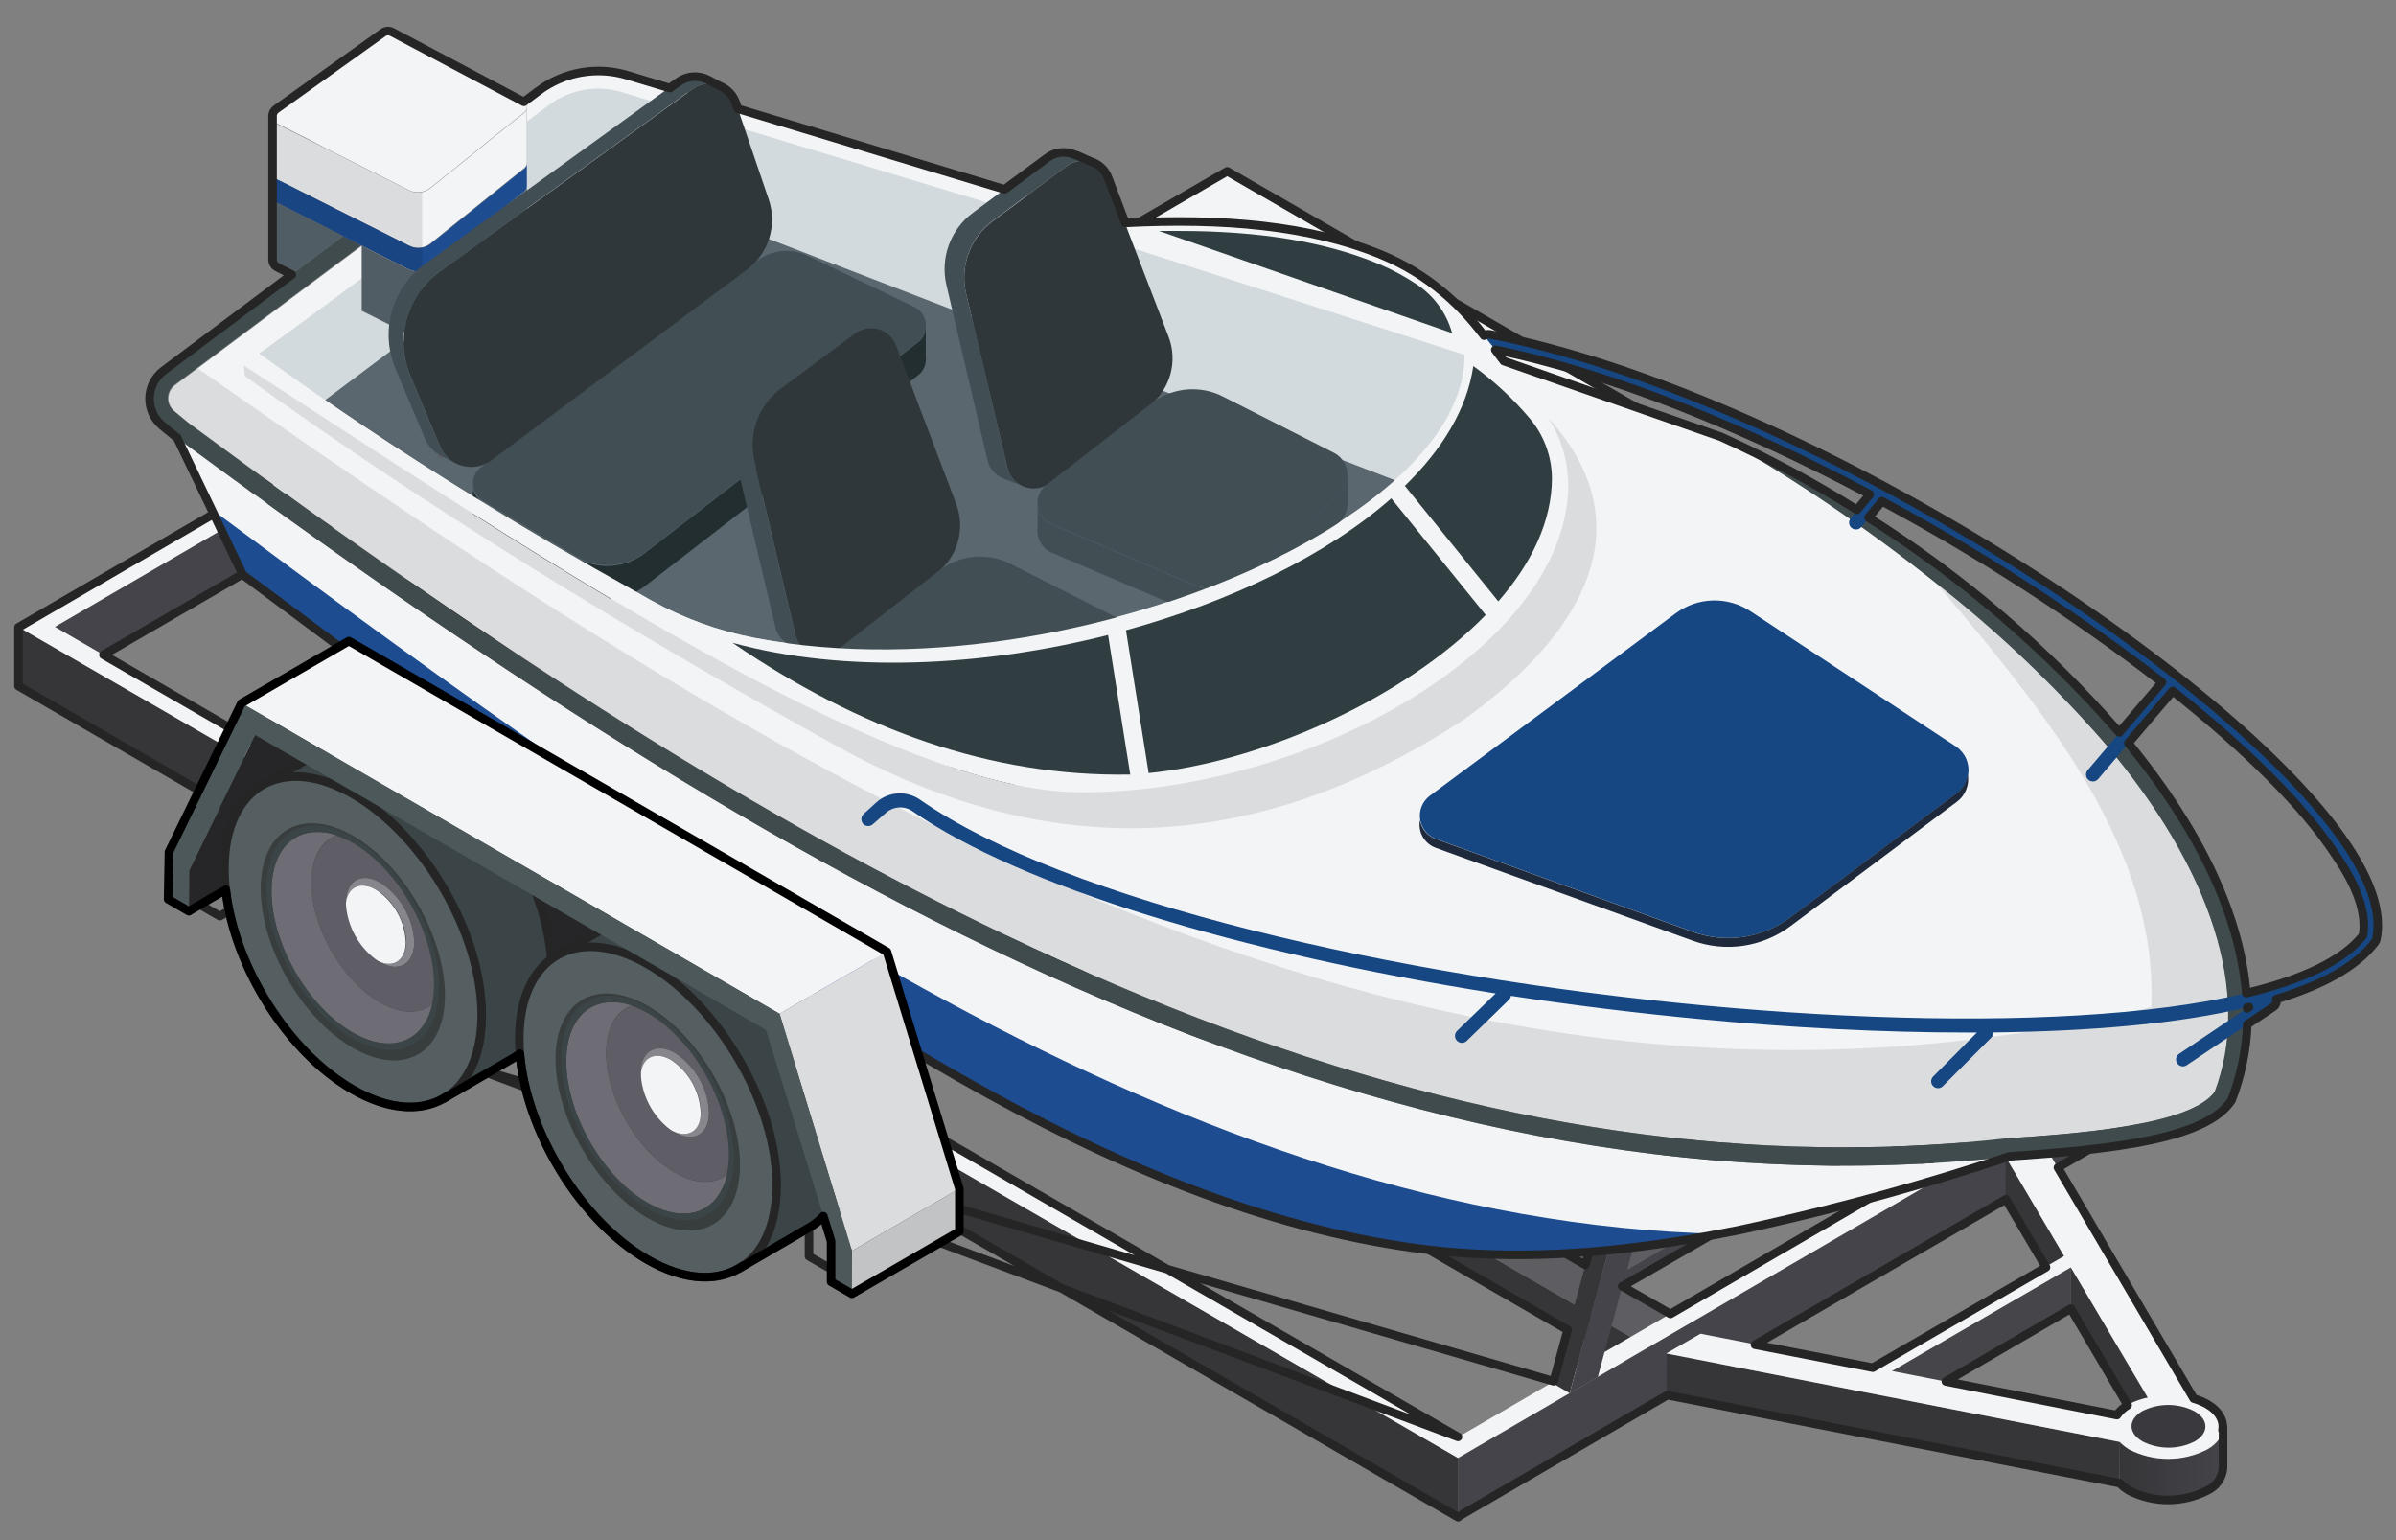 <svg width="84" height="54" viewBox="0 0 84 54" fill="none" xmlns="http://www.w3.org/2000/svg">
<rect x="0" y="0" width="84" height="54" fill="#808080" stroke="none"/>
<path d="M59.206 25.618L62.662 23.614L62.659 24.997L59.203 27.001L59.206 25.618Z" fill="#F3F4F6"/>
<path d="M56.881 17.992L60.334 15.988L62.662 23.614L59.206 25.618L56.881 17.992Z" fill="#F3F4F6"/>
<path d="M39.568 7.996L43.024 5.995L60.334 15.988L56.881 17.992L39.568 7.996Z" fill="#F3F4F6"/>
<path d="M56.881 17.992L59.206 25.618L59.203 27.001L37.207 14.302L37.237 12.778L39.568 7.996L56.881 17.992Z" fill="#4D585A"/>
<g opacity="0.2">
<path d="M59.206 25.618L62.662 23.614L62.659 24.997L59.203 27.001L59.206 25.618Z" fill="black"/>
</g>
<g opacity="0.1">
<path d="M56.881 17.992L60.334 15.988L62.662 23.614L59.206 25.618L56.881 17.992Z" fill="black"/>
</g>
<path d="M27.346 9.181L74.842 36.604L76.549 35.611L27.346 7.204L1.918 21.979L3.625 22.966L27.346 9.181Z" fill="#44444A"/>
<path d="M27.346 9.181L74.842 36.604L76.549 35.611L27.346 7.204V9.181Z" fill="#363639"/>
<path d="M70.83 40L70.827 41.026L69.447 41.827L69.45 40.801L70.83 40Z" fill="#28282A"/>
<path d="M69.451 40.801L69.448 41.827L20.164 13.372L20.167 12.346L69.451 40.801Z" fill="#363639"/>
<path d="M21.548 11.545L70.832 40L69.452 40.801L20.168 12.346L21.548 11.545Z" fill="#5D5D62"/>
<path d="M59.474 46.6L59.471 47.626L58.082 48.433L58.085 47.407L59.474 46.6Z" fill="#28282A"/>
<path d="M58.086 47.407L58.083 48.433L8.799 19.978L8.802 18.952L58.086 47.407Z" fill="#363639"/>
<path d="M8.801 18.952L10.19 18.145L59.474 46.6L58.085 47.407L8.801 18.952Z" fill="#5D5D62"/>
<path d="M51.123 51.118L51.117 53.182L77.805 37.672L77.811 35.608L51.123 51.118Z" fill="#44444A"/>
<path d="M0.654 21.982L0.648 24.043L51.117 53.182L51.123 51.118L0.654 21.982Z" fill="#363639"/>
<path d="M27.343 6.472L0.643 21.982L51.112 51.118L77.812 35.608L27.343 6.472ZM51.121 50.386L1.921 21.979L27.349 7.204L76.549 35.611L51.121 50.386Z" fill="#F3F4F6"/>
<path d="M72.37 38.77L71.791 38.434L70.918 36.313L71.497 36.652L72.37 38.77Z" fill="#363639"/>
<path d="M71.334 36.262L70.755 35.923L70.143 34.426L70.722 34.762L71.334 36.262Z" fill="#363639"/>
<path d="M57.024 44.521L56.445 44.185L70.755 35.923L71.334 36.262L57.024 44.521Z" fill="#5D5D62"/>
<path d="M56.88 42.046L56.301 41.71L70.893 33.286L71.472 33.622L56.88 42.046Z" fill="#5D5D62"/>
<path d="M55.03 48.847L54.451 48.508L56.302 41.71L56.881 42.046L55.03 48.847Z" fill="#363639"/>
<path d="M71.472 33.622L73.356 38.2L72.369 38.767L71.496 36.649L56.874 45.1L56.016 48.283L55.029 48.853L56.88 42.052L71.472 33.622ZM57.024 44.524L71.334 36.262L70.734 34.762L57.645 42.319L57.045 44.524H57.024Z" fill="#44444A"/>
<path d="M72.37 44.032L72.367 45.49L70.309 42.004L70.315 40.549L72.37 44.032Z" fill="#363639"/>
<path d="M72.598 44.425L72.595 45.883L66.328 49.525L66.331 48.067L72.598 44.425Z" fill="#46464A"/>
<path d="M75.285 48.991L75.279 50.446L72.594 45.883L72.597 44.425L75.285 48.991Z" fill="#363639"/>
<path d="M58.429 47.455L58.426 48.91L74.311 52.012L74.317 50.557L58.429 47.455Z" fill="#363639"/>
<path d="M77.376 50.821C76.954 51.036 76.487 51.149 76.013 51.149C75.539 51.149 75.072 51.036 74.649 50.821C74.527 50.749 74.415 50.66 74.316 50.557V52.012C74.416 52.114 74.529 52.203 74.652 52.276C75.075 52.492 75.542 52.604 76.016 52.604C76.49 52.604 76.957 52.492 77.379 52.276C77.535 52.207 77.67 52.097 77.769 51.958C77.868 51.82 77.928 51.657 77.943 51.487V50.029C77.928 50.2 77.867 50.363 77.767 50.502C77.668 50.641 77.533 50.751 77.376 50.821Z" fill="url(#paint0_linear_5001_10292)"/>
<path d="M77.376 49.237C78.129 49.672 78.132 50.38 77.376 50.821C76.954 51.036 76.487 51.149 76.013 51.149C75.538 51.149 75.071 51.036 74.649 50.821C74.526 50.749 74.414 50.66 74.316 50.557L58.416 47.455L59.616 46.762L65.646 47.938L72.363 44.038L70.308 40.555L71.508 39.862L76.908 49.054C77.07 49.097 77.228 49.158 77.376 49.237ZM74.211 49.615C74.32 49.457 74.465 49.327 74.634 49.237C74.843 49.124 75.067 49.044 75.3 49L72.6 44.437L66.33 48.07L74.211 49.615Z" fill="#F3F4F6"/>
<path d="M76.935 49.48C76.651 49.335 76.335 49.26 76.016 49.26C75.696 49.26 75.381 49.335 75.096 49.48C74.601 49.78 74.604 50.245 75.114 50.539C75.398 50.682 75.71 50.757 76.028 50.757C76.345 50.757 76.658 50.682 76.941 50.539C77.448 50.251 77.445 49.774 76.935 49.48Z" fill="#3A3A3E"/>
<path d="M51.117 53.182L58.455 48.916L74.31 52C74.41 52.102 74.523 52.191 74.646 52.264C75.069 52.479 75.536 52.592 76.01 52.592C76.484 52.592 76.951 52.479 77.373 52.264C77.529 52.194 77.664 52.085 77.763 51.946C77.862 51.807 77.922 51.645 77.937 51.475V50.017C77.935 50.059 77.928 50.102 77.916 50.143C77.979 49.816 77.802 49.474 77.37 49.225C77.224 49.145 77.069 49.081 76.908 49.036L72.147 40.936L77.799 37.651V35.587L61.047 25.93L62.658 24.997V23.614L60.333 16L43.023 6.007L39.567 8.008L37.467 12.325L27.348 6.484L0.648 21.994V24.055L7.995 28.3L7.062 30.214L7.035 31.735L7.707 32.122L8.892 31.432C9.192 33.898 10.887 36.658 12.969 37.858C14.187 38.563 15.282 38.584 16.044 38.053C16.001 38.087 15.956 38.118 15.909 38.146L18.183 36.826C18.243 36.79 18.297 36.748 18.354 36.706C18.561 39.223 20.313 42.106 22.452 43.333C23.673 44.041 24.771 44.059 25.53 43.525C25.486 43.559 25.44 43.592 25.392 43.621L27.666 42.301C27.833 42.202 27.985 42.08 28.116 41.938L28.362 42.742V44.047L29.034 44.434L32.481 42.436L51.12 53.197M69.996 33.82L65.052 36.676L22.416 12.046L27.345 9.181L69.996 33.82ZM65.655 47.953L61.527 47.149L70.323 42.049L71.73 44.434L65.655 47.953ZM62.775 37.987L56.301 41.71L55.581 44.35L11.058 18.646L20.163 13.354V13.372L62.775 37.987ZM56.874 45.1L66 39.832L67.653 40.786L58.563 46.069L56.871 45.1H56.874ZM68.274 38.524L71.151 36.862L71.778 38.392L69.921 39.472L68.274 38.524ZM72.6 45.883L74.592 49.267C74.444 49.355 74.316 49.473 74.217 49.615L68.217 48.436L72.6 45.883ZM73.113 37.6L72.03 34.975L74.841 36.598L73.113 37.6ZM16.614 37.444L51.114 50.38L31.962 39.325L30.162 33.403L12.852 23.407L9.396 25.411L9.06 26.098L3.624 22.96L8.799 19.96V19.978L54.96 46.63L54.468 48.43L16.614 37.444Z" stroke="#252525" stroke-width="0.3" stroke-linecap="round" stroke-linejoin="round"/>
<path d="M70.449 40.552C67.592 41.503 64.688 42.309 61.749 42.967C61.26 43.075 60.777 43.174 60.303 43.267C56.703 43.954 53.547 44.167 50.586 43.885C37.065 42.514 23.637 31.36 8.739 20.335L8.496 20.155L7.323 17.698L6.195 15.346C27 30.7 48.06 43.039 70.449 40.552Z" fill="#F3F4F6"/>
<path d="M60.383 15.337L51.34 12.439C51.367 13.939 50.441 15.439 48.892 16.837C44.365 20.881 34.414 23.875 26.45 22.363C25.171 22.119 23.939 21.672 22.802 21.04C18.683 18.766 14.893 16.435 11.402 14.026C10.621 13.492 9.856 12.952 9.104 12.406L11.777 10.429L13.613 9.067L14.341 9.433C14.461 9.493 14.595 9.518 14.728 9.504C14.861 9.491 14.987 9.439 15.091 9.355L16.945 7.855L18.386 6.697C18.411 6.677 18.431 6.652 18.446 6.624C18.46 6.595 18.468 6.564 18.47 6.532V3.763C18.474 3.72 18.465 3.676 18.445 3.638C18.425 3.6 18.394 3.568 18.355 3.547L18.866 3.166C19.306 2.836 19.818 2.615 20.36 2.519C20.902 2.424 21.459 2.457 21.985 2.617L36.886 7.117L38.938 7.834L51.325 12.157L60.325 15.295L60.383 15.337Z" fill="#F3F4F6"/>
<path d="M77.656 38.281C76.789 39.481 72.643 39.76 70.405 39.91H70.375C68.472 40.123 66.559 40.229 64.645 40.228C55.345 40.228 45.745 37.792 35.245 32.779C26.809 28.756 17.977 23.218 6.616 14.83L6.109 14.413C6.044 14.357 5.992 14.287 5.957 14.208C5.922 14.13 5.904 14.044 5.906 13.958C5.908 13.872 5.93 13.787 5.968 13.71C6.007 13.633 6.062 13.566 6.13 13.513L6.931 12.913L10.867 9.973L12.694 8.611L13.624 9.079L11.788 10.441L9.103 12.4C9.853 12.946 10.619 13.486 11.401 14.02C14.902 16.42 18.691 18.76 22.801 21.034C23.936 21.665 25.164 22.112 26.44 22.357C34.405 23.857 44.356 20.875 48.883 16.831C50.44 15.442 51.358 13.93 51.331 12.433L60.373 15.331C62.997 16.84 65.504 18.545 67.873 20.431C69.994 22.093 71.954 23.95 73.729 25.978C77.572 30.484 78.958 34.84 77.656 38.281Z" fill="#F3F4F6"/>
<path d="M51.34 12.439C51.367 13.939 50.441 15.439 48.892 16.837C44.365 20.881 34.414 23.875 26.45 22.363C25.171 22.119 23.939 21.672 22.802 21.04C18.683 18.766 14.893 16.435 11.402 14.026C10.621 13.492 9.856 12.952 9.104 12.406L11.777 10.429L13.613 9.067L14.341 9.433C14.461 9.493 14.595 9.518 14.728 9.504C14.861 9.49 14.987 9.439 15.091 9.355L16.945 7.855L18.386 6.697C18.411 6.677 18.431 6.652 18.446 6.624C18.46 6.595 18.468 6.564 18.47 6.532V4.261L19.25 3.679C19.61 3.41 20.029 3.23 20.471 3.152C20.914 3.074 21.369 3.102 21.799 3.232L36.685 7.732L38.41 8.284L51.34 12.439Z" fill="#D2DADD"/>
<path d="M60.316 43.261C56.716 43.948 53.56 44.161 50.599 43.879C37.078 42.508 23.407 31.174 8.509 20.149L7.408 17.848C24.301 30.4 41.635 42.841 60.316 43.261Z" fill="#1D4C91"/>
<g style="mix-blend-mode:multiply" opacity="0.1">
<path d="M77.656 38.281C76.789 39.481 72.643 39.76 70.405 39.91H70.375C68.472 40.123 66.559 40.229 64.645 40.228C55.345 40.228 45.745 37.792 35.245 32.779C26.809 28.756 17.977 23.218 6.616 14.83L6.109 14.413C6.044 14.357 5.992 14.287 5.957 14.208C5.922 14.129 5.904 14.044 5.906 13.958C5.908 13.872 5.93 13.787 5.968 13.71C6.007 13.633 6.062 13.566 6.13 13.513L6.931 12.913C28.33 27.949 50.023 41.413 75.421 35.314C75.655 29.857 71.875 25.147 67.9 20.467C70.021 22.129 71.981 23.986 73.756 26.014C77.572 30.484 78.958 34.84 77.656 38.281Z" fill="black"/>
</g>
<path d="M69 27.157C68.981 27.285 68.938 27.409 68.871 27.52C68.805 27.631 68.717 27.728 68.613 27.805L62.781 32.164C62.296 32.526 61.728 32.762 61.129 32.851C60.53 32.939 59.918 32.877 59.349 32.671L50.349 29.419C50.202 29.365 50.072 29.272 49.972 29.15C49.873 29.028 49.809 28.881 49.786 28.726C49.764 28.571 49.783 28.412 49.843 28.267C49.903 28.122 50.001 27.995 50.127 27.901L58.746 21.505C59.123 21.224 59.577 21.067 60.047 21.054C60.517 21.041 60.979 21.173 61.371 21.433L68.571 26.173C68.729 26.279 68.854 26.428 68.93 26.602C69.006 26.776 69.03 26.969 69 27.157Z" fill="#164782"/>
<path d="M68.602 28.114L62.77 32.473C62.285 32.835 61.718 33.071 61.118 33.16C60.519 33.248 59.908 33.187 59.338 32.98L50.338 29.728C50.145 29.658 49.982 29.522 49.88 29.343C49.778 29.165 49.743 28.955 49.78 28.753C49.805 28.904 49.87 29.045 49.968 29.162C50.067 29.279 50.194 29.368 50.338 29.419L59.338 32.671C59.908 32.877 60.519 32.939 61.118 32.851C61.718 32.762 62.285 32.526 62.77 32.164L68.602 27.805C68.707 27.728 68.794 27.631 68.861 27.52C68.927 27.409 68.971 27.285 68.989 27.157C69.019 27.337 68.999 27.521 68.93 27.69C68.862 27.859 68.749 28.006 68.602 28.114Z" fill="#1E293B"/>
<path d="M51.325 12.172L38.938 7.849C42.538 7.621 45.819 7.849 48.474 8.959C49.235 9.277 49.943 9.708 50.575 10.237C50.993 10.803 51.252 11.472 51.325 12.172Z" fill="#F3F4F6"/>
<path d="M40.633 8.098H41.323C44.176 8.098 46.474 8.479 48.352 9.262C48.816 9.457 49.26 9.697 49.678 9.979C50.279 10.379 50.716 10.983 50.908 11.68L40.633 8.098Z" fill="#303E42"/>
<path d="M48.9 16.837C44.373 20.881 34.422 23.875 26.457 22.363C25.176 22.12 23.941 21.673 22.8 21.04C18.681 18.766 14.892 16.435 11.4 14.026L21.663 6.34L48.9 16.837Z" fill="#5A676F"/>
<path d="M15.391 15.934L15.55 16.018C15.494 15.996 15.44 15.968 15.391 15.934Z" fill="#F4F6EF" stroke="#5D5D62" stroke-width="0.162" stroke-miterlimit="10"/>
<path d="M32.457 11.479C32.45 11.579 32.421 11.676 32.373 11.763C32.326 11.851 32.26 11.928 32.181 11.989L22.626 19.363C22.284 19.628 21.869 19.784 21.437 19.81C21.005 19.836 20.574 19.732 20.202 19.51L16.929 17.566L16.872 17.527C16.782 17.461 16.708 17.374 16.657 17.274C16.607 17.174 16.58 17.063 16.58 16.951C16.58 16.839 16.607 16.728 16.657 16.628C16.708 16.528 16.782 16.441 16.872 16.375L17.091 16.213L26.487 9.181L26.616 9.091C26.865 8.923 27.154 8.823 27.453 8.801C27.753 8.779 28.053 8.837 28.323 8.968L32.067 10.768C32.197 10.833 32.303 10.936 32.373 11.063C32.443 11.19 32.472 11.335 32.457 11.479Z" fill="#414E54"/>
<path d="M32.457 12.583V12.526" stroke="#5D5D62" stroke-width="0.162" stroke-miterlimit="10"/>
<path d="M32.457 11.5V12.535C32.468 12.654 32.449 12.775 32.401 12.884C32.352 12.994 32.277 13.09 32.181 13.162L22.617 20.545C22.513 20.626 22.402 20.697 22.284 20.758C22.01 20.9 21.708 20.981 21.399 20.995C19.821 20.053 18.21 19.054 16.581 18.022C16.58 18.003 16.58 17.984 16.581 17.965V17.146C16.619 17.311 16.715 17.457 16.851 17.557C16.87 17.572 16.89 17.585 16.911 17.596L20.181 19.54C20.554 19.762 20.985 19.866 21.417 19.84C21.85 19.814 22.265 19.658 22.608 19.393L32.16 12.022C32.246 11.963 32.317 11.885 32.368 11.795C32.419 11.704 32.45 11.604 32.457 11.5Z" fill="#232E30"/>
<path d="M40.29 14.224L36.825 16.924C36.691 17.03 36.53 17.098 36.361 17.12C36.191 17.142 36.019 17.118 35.862 17.05C35.791 17.02 35.724 16.98 35.664 16.933C35.624 16.905 35.588 16.873 35.556 16.837C35.442 16.715 35.362 16.565 35.325 16.402L33.87 10.3C33.76 9.832 33.789 9.342 33.955 8.89C34.12 8.439 34.414 8.045 34.8 7.759L37.395 5.83C37.56 5.707 37.76 5.641 37.965 5.641C38.056 5.641 38.148 5.655 38.235 5.683C38.372 5.726 38.497 5.799 38.601 5.898C38.705 5.997 38.785 6.118 38.835 6.253L40.965 11.8C41.129 12.223 41.152 12.687 41.031 13.124C40.909 13.561 40.649 13.947 40.29 14.224Z" fill="#2F373A"/>
<path d="M38.236 5.671C38.149 5.643 38.058 5.629 37.966 5.629C37.761 5.629 37.561 5.695 37.396 5.818L34.801 7.747C34.415 8.033 34.121 8.427 33.956 8.878C33.791 9.33 33.761 9.82 33.871 10.288L35.311 16.384C35.348 16.547 35.428 16.697 35.542 16.819C35.575 16.855 35.611 16.887 35.65 16.915C35.711 16.962 35.777 17.002 35.848 17.032L35.188 16.783C35.038 16.726 34.904 16.631 34.802 16.507C34.7 16.383 34.632 16.234 34.606 16.075L33.181 10C33.071 9.532 33.1 9.041 33.265 8.59C33.43 8.138 33.724 7.745 34.111 7.459L36.706 5.53C36.839 5.431 36.995 5.368 37.159 5.349C37.324 5.329 37.49 5.353 37.642 5.419H37.657L37.72 5.449H37.744L38.236 5.671Z" fill="#414E54"/>
<path d="M47.241 16.681C47.241 16.855 47.188 17.024 47.088 17.167C47.051 17.219 47.009 17.267 46.962 17.311L43.821 20.2C43.571 20.432 43.259 20.586 42.923 20.645C42.588 20.703 42.242 20.663 41.928 20.53L36.843 18.364C36.726 18.313 36.623 18.235 36.543 18.136C36.412 17.97 36.352 17.758 36.376 17.548C36.401 17.338 36.507 17.146 36.672 17.014L40.449 14.083C40.799 13.834 41.211 13.686 41.639 13.655C42.068 13.623 42.497 13.71 42.879 13.906L46.779 15.883C46.923 15.96 47.042 16.075 47.124 16.216C47.206 16.357 47.246 16.518 47.241 16.681Z" fill="#414E54"/>
<path d="M47.241 16.681V17.617C47.249 17.745 47.228 17.874 47.18 17.993C47.131 18.113 47.057 18.22 46.962 18.307L43.821 21.205C43.571 21.436 43.259 21.589 42.923 21.647C42.587 21.705 42.242 21.665 41.928 21.532L36.843 19.366C36.686 19.29 36.556 19.166 36.472 19.012C36.388 18.858 36.354 18.682 36.375 18.508V17.776C36.396 17.911 36.452 18.038 36.537 18.145C36.617 18.244 36.72 18.322 36.837 18.373L41.922 20.539C42.236 20.672 42.582 20.712 42.918 20.654C43.254 20.595 43.565 20.441 43.815 20.209L46.956 17.311C47.003 17.267 47.045 17.219 47.082 17.167C47.184 17.025 47.239 16.855 47.241 16.681Z" fill="#414E54"/>
<path d="M32.853 20.083L29.391 22.783C29.256 22.888 29.095 22.955 28.925 22.977C28.755 22.998 28.582 22.974 28.425 22.906C28.354 22.876 28.287 22.837 28.224 22.792C28.185 22.765 28.15 22.733 28.119 22.696C28.006 22.575 27.926 22.426 27.888 22.264L26.451 16.165C26.34 15.697 26.369 15.207 26.534 14.755C26.698 14.304 26.992 13.91 27.378 13.624L29.976 11.695C30.096 11.608 30.233 11.549 30.379 11.523C30.525 11.498 30.674 11.506 30.816 11.548C30.953 11.591 31.078 11.665 31.182 11.764C31.286 11.863 31.366 11.984 31.416 12.118L33.531 17.689C33.685 18.108 33.703 18.566 33.581 18.996C33.459 19.426 33.204 19.806 32.853 20.083Z" fill="#2F373A"/>
<path d="M30.8 11.527C30.658 11.485 30.509 11.477 30.363 11.502C30.218 11.528 30.08 11.587 29.96 11.674L27.362 13.6C26.976 13.886 26.683 14.28 26.518 14.732C26.353 15.183 26.324 15.673 26.435 16.141L27.872 22.24C27.91 22.402 27.99 22.551 28.103 22.672C28.134 22.709 28.169 22.741 28.208 22.768C28.271 22.814 28.338 22.852 28.409 22.882L27.746 22.636C27.596 22.578 27.464 22.482 27.362 22.357C27.261 22.233 27.194 22.084 27.167 21.925L25.727 15.826C25.617 15.358 25.647 14.868 25.812 14.416C25.977 13.965 26.271 13.572 26.657 13.285L29.252 11.356C29.386 11.258 29.543 11.195 29.707 11.176C29.872 11.157 30.039 11.18 30.191 11.245L30.254 11.275H30.278L30.8 11.527Z" fill="#414E54"/>
<path d="M39.804 22.537C39.804 22.711 39.751 22.881 39.651 23.023C39.615 23.076 39.572 23.125 39.526 23.17L36.385 26.068C36.134 26.3 35.822 26.454 35.486 26.512C35.151 26.57 34.805 26.529 34.492 26.395L29.401 24.229C29.283 24.18 29.18 24.101 29.101 24.001C29.015 23.895 28.958 23.769 28.936 23.635C28.911 23.494 28.926 23.349 28.979 23.216C29.032 23.083 29.12 22.967 29.235 22.882L33.001 19.951C33.35 19.702 33.762 19.553 34.19 19.521C34.619 19.49 35.048 19.576 35.431 19.771L39.331 21.748C39.475 21.823 39.595 21.936 39.679 22.076C39.763 22.215 39.806 22.375 39.804 22.537Z" fill="#414E54"/>
<path d="M39.808 22.537V23.473C39.816 23.602 39.795 23.73 39.746 23.85C39.697 23.969 39.622 24.076 39.526 24.163L36.388 27.061C36.147 27.286 35.846 27.438 35.521 27.499C34.789 27.339 34.066 27.139 33.355 26.899L29.401 25.225C29.244 25.147 29.115 25.023 29.031 24.868C28.947 24.714 28.913 24.538 28.933 24.364V23.635C28.957 23.769 29.014 23.895 29.098 24.001C29.179 24.1 29.282 24.178 29.398 24.229L34.501 26.395C34.815 26.53 35.161 26.571 35.498 26.513C35.834 26.455 36.147 26.3 36.397 26.068L39.535 23.17C39.584 23.128 39.627 23.078 39.661 23.023C39.759 22.88 39.81 22.71 39.808 22.537Z" fill="#303E42"/>
<path d="M78.229 38.581C77.359 39.949 74.05 40.309 70.447 40.552C48.058 43.039 26.998 30.688 6.208 15.352L5.701 14.908C5.558 14.79 5.445 14.641 5.368 14.472C5.291 14.304 5.254 14.12 5.258 13.935C5.262 13.751 5.309 13.569 5.393 13.404C5.477 13.24 5.598 13.096 5.746 12.985L10.201 9.64L12.028 8.275L12.67 8.599L10.843 9.961L6.907 12.901L6.106 13.501C6.038 13.554 5.982 13.621 5.944 13.698C5.905 13.775 5.884 13.86 5.882 13.946C5.88 14.032 5.897 14.117 5.932 14.196C5.967 14.275 6.019 14.345 6.085 14.401L6.601 14.83C17.962 23.23 26.794 28.756 35.23 32.779C45.73 37.792 55.354 40.228 64.63 40.228C66.544 40.229 68.457 40.123 70.36 39.91H70.39C72.628 39.76 76.774 39.481 77.641 38.281C78.943 34.84 77.557 30.481 73.741 26.002C71.966 23.974 70.005 22.117 67.885 20.455C65.516 18.569 63.009 16.864 60.385 15.355C70.42 19.87 81.4 30.454 78.229 38.581Z" fill="#404B4D"/>
<path d="M18.469 3.775C18.467 3.806 18.459 3.837 18.445 3.865C18.43 3.893 18.41 3.918 18.385 3.937L17.185 4.891L16.585 5.386L15.085 6.586C14.98 6.67 14.854 6.722 14.721 6.736C14.588 6.75 14.454 6.725 14.335 6.664L14.248 6.622L13.396 6.193L11.518 5.248L10.852 4.9L9.7 4.321C9.652 4.297 9.613 4.26 9.584 4.215C9.556 4.171 9.54 4.119 9.538 4.066C9.535 4.015 9.545 3.965 9.567 3.919C9.589 3.874 9.622 3.834 9.664 3.805L13.411 1.126C13.456 1.093 13.51 1.073 13.566 1.07C13.623 1.066 13.679 1.078 13.729 1.105L18.349 3.55C18.389 3.571 18.423 3.603 18.444 3.644C18.466 3.684 18.474 3.73 18.469 3.775Z" fill="#F3F4F6"/>
<path d="M18.468 3.778V5.725C18.466 5.757 18.458 5.788 18.444 5.816C18.429 5.845 18.409 5.87 18.384 5.89L18.042 6.163L16.326 7.54L15.09 8.533C14.986 8.617 14.86 8.669 14.727 8.682C14.594 8.696 14.459 8.671 14.34 8.611L14.271 8.578L13.335 8.107L12.693 7.786L11.793 7.336L9.927 6.4L9.699 6.289C9.623 6.25 9.566 6.183 9.537 6.103V4.087C9.539 4.14 9.555 4.192 9.584 4.236C9.612 4.281 9.652 4.318 9.699 4.342L10.851 4.921L11.523 5.26L13.401 6.205L14.253 6.634L14.34 6.676C14.459 6.737 14.594 6.762 14.727 6.748C14.86 6.734 14.986 6.682 15.09 6.598L16.59 5.398L17.19 4.903L18.39 3.949C18.415 3.928 18.435 3.902 18.449 3.873C18.462 3.843 18.469 3.811 18.468 3.778Z" fill="#F3F4F6"/>
<path d="M18.468 5.725V6.544C18.467 6.576 18.459 6.607 18.444 6.636C18.43 6.664 18.409 6.689 18.384 6.709L16.944 7.867L15.09 9.367C14.986 9.451 14.86 9.503 14.726 9.516C14.593 9.53 14.459 9.506 14.34 9.445L13.611 9.079L12.681 8.611L12.039 8.287L11.139 7.828L9.708 7.108C9.659 7.084 9.618 7.046 9.589 7C9.56 6.954 9.544 6.901 9.543 6.847V6.1C9.571 6.18 9.629 6.247 9.705 6.286L9.933 6.397L11.811 7.345L12.711 7.795L13.353 8.116L14.289 8.587L14.358 8.62C14.477 8.681 14.611 8.705 14.744 8.691C14.877 8.678 15.004 8.626 15.108 8.542L16.344 7.549L18.06 6.172L18.402 5.899C18.425 5.876 18.442 5.849 18.453 5.819C18.465 5.789 18.47 5.757 18.468 5.725Z" fill="#1D4C91"/>
<path d="M12.039 8.275L10.2 9.64L9.686 9.382C9.637 9.357 9.595 9.318 9.566 9.27C9.536 9.223 9.521 9.168 9.521 9.112V6.835C9.523 6.889 9.539 6.942 9.568 6.988C9.597 7.034 9.638 7.072 9.686 7.096L11.117 7.816L12.039 8.275Z" fill="#5A676F"/>
<path d="M18.472 6.547V8.8C18.477 8.84 18.471 8.88 18.456 8.918C18.441 8.955 18.416 8.988 18.385 9.013L15.085 11.656C14.997 11.724 14.894 11.77 14.785 11.791H14.764H14.704C14.573 11.805 14.44 11.781 14.323 11.722L12.682 10.9V8.614L13.612 9.082L14.335 9.445C14.454 9.504 14.588 9.528 14.721 9.514C14.854 9.5 14.98 9.449 15.085 9.367L16.939 7.867L18.379 6.709C18.405 6.69 18.427 6.666 18.443 6.638C18.459 6.61 18.469 6.579 18.472 6.547Z" fill="#5A676F"/>
<path d="M18.469 8.819V8.785" stroke="#5D5D62" stroke-width="0.162" stroke-miterlimit="10"/>
<g style="mix-blend-mode:multiply" opacity="0.1">
<path d="M14.802 6.724V11.779H14.78H14.72C14.595 11.79 14.468 11.766 14.354 11.71L12.681 10.867V8.587L12.041 8.263L10.211 9.631L9.701 9.373C9.651 9.347 9.609 9.308 9.58 9.26C9.55 9.212 9.536 9.156 9.536 9.1V6.1C9.527 6.073 9.522 6.044 9.521 6.016C9.522 5.989 9.527 5.963 9.536 5.938V4.09C9.539 4.143 9.556 4.194 9.585 4.238C9.614 4.282 9.654 4.318 9.701 4.342L10.854 4.924L11.525 5.263L13.403 6.208L14.252 6.634L14.339 6.679C14.484 6.747 14.647 6.763 14.802 6.724Z" fill="black"/>
</g>
<path d="M54.973 17.131C54.808 22.708 45.898 27.778 37.921 27.778C33.874 27.778 27.931 24.88 21.4 20.986C19.822 20.044 18.211 19.045 16.582 18.013C13.921 16.33 11.215 14.56 8.545 12.823L9.106 12.409C11.458 14.113 13.958 15.78 16.606 17.41C18.43 18.538 20.33 19.651 22.306 20.749L22.831 21.049C23.967 21.681 25.196 22.127 26.473 22.372C38.539 24.661 55.162 16.612 50.584 10.246C51.043 10.63 51.462 11.059 51.835 11.527L52.042 11.788L52.426 12.271L54.019 14.275C54.112 14.391 54.199 14.512 54.28 14.638C54.757 15.38 54.999 16.249 54.973 17.131Z" fill="#F3F4F6"/>
<path d="M38.848 22.264L39.625 27.157C34.75 27.244 30.121 25.573 25.678 22.537C29.599 23.614 34.423 23.383 38.848 22.264Z" fill="#303E42"/>
<path d="M52.087 21.562C49.222 24.505 44.236 26.71 40.27 27.106L39.475 22.099C43.156 21.088 46.516 19.465 48.775 17.473L52.087 21.562Z" fill="#303E42"/>
<path d="M54.409 16.747C54.409 18.265 53.701 19.747 52.528 21.085L49.252 17.035C50.569 15.754 51.433 14.335 51.652 12.835C52.382 13.362 53.045 13.977 53.626 14.665C54.12 15.247 54.397 15.983 54.409 16.747Z" fill="#303E42"/>
<g style="mix-blend-mode:multiply" opacity="0.1">
<path d="M51.34 25.216C43.747 30.196 36.592 30.016 29.74 26.383C21.985 22.102 14.851 17.719 8.581 13.183L8.551 12.82C17.383 18.565 26.623 24.676 33.361 26.902C34.071 27.142 34.794 27.342 35.527 27.502C36.315 27.678 37.119 27.772 37.927 27.781C45.904 27.781 54.814 22.711 54.979 17.134C55 16.247 54.751 15.374 54.265 14.632C57.769 18.499 55.399 22.3 51.34 25.216Z" fill="black"/>
</g>
<path d="M26.193 9.451L17.232 16.138C17.059 16.266 16.854 16.345 16.64 16.366C16.425 16.388 16.209 16.352 16.014 16.261L15.9 16.204C15.839 16.167 15.782 16.125 15.729 16.078C15.598 15.957 15.496 15.808 15.429 15.643L14.394 13.186C14.126 12.55 14.081 11.843 14.267 11.179C14.453 10.515 14.858 9.933 15.417 9.529L24.282 3.124C24.391 3.045 24.515 2.989 24.647 2.96C24.779 2.931 24.915 2.93 25.047 2.956C25.115 2.968 25.181 2.987 25.245 3.013C25.375 3.067 25.492 3.149 25.588 3.252C25.684 3.356 25.756 3.479 25.8 3.613L26.952 7C27.099 7.436 27.105 7.908 26.969 8.348C26.833 8.788 26.561 9.174 26.193 9.451Z" fill="#2F373A"/>
<path d="M25.234 3.013C25.17 2.987 25.104 2.967 25.036 2.956C24.904 2.93 24.767 2.931 24.636 2.96C24.504 2.989 24.38 3.045 24.271 3.124L15.406 9.529C14.847 9.933 14.442 10.515 14.256 11.179C14.07 11.843 14.115 12.55 14.383 13.186L15.418 15.643C15.485 15.808 15.588 15.956 15.718 16.078C15.771 16.125 15.828 16.167 15.889 16.204L15.538 16.018L15.379 15.934C15.164 15.806 14.995 15.613 14.899 15.382L13.864 12.922C13.597 12.286 13.552 11.579 13.738 10.915C13.924 10.251 14.329 9.669 14.887 9.265L23.752 2.863C23.9 2.755 24.076 2.691 24.258 2.677C24.441 2.664 24.624 2.701 24.787 2.785L25.234 3.013Z" fill="#414E54"/>
<path d="M83.305 32.941C83.299 32.975 83.284 33.007 83.263 33.034C82.615 33.898 81.403 34.555 79.792 35.041C79.807 35.09 79.806 35.143 79.789 35.192C79.772 35.24 79.739 35.282 79.696 35.311L76.663 37.348C76.624 37.375 76.578 37.389 76.531 37.39C76.491 37.39 76.452 37.38 76.417 37.361C76.382 37.343 76.352 37.315 76.33 37.282C76.312 37.256 76.3 37.227 76.293 37.196C76.287 37.164 76.287 37.133 76.293 37.102C76.299 37.071 76.311 37.041 76.329 37.015C76.347 36.989 76.37 36.966 76.396 36.949L78.85 35.299C76.414 35.899 73.273 36.157 69.886 36.199C69.887 36.231 69.881 36.263 69.869 36.293C69.857 36.323 69.84 36.35 69.817 36.373L68.113 38.083C68.091 38.105 68.065 38.123 68.036 38.136C68.007 38.148 67.975 38.154 67.944 38.154C67.912 38.154 67.881 38.148 67.852 38.136C67.823 38.123 67.796 38.105 67.774 38.083C67.752 38.061 67.734 38.035 67.722 38.005C67.709 37.976 67.703 37.945 67.703 37.913C67.703 37.882 67.709 37.851 67.722 37.822C67.734 37.792 67.752 37.766 67.774 37.744L69.307 36.202H68.968C65.953 36.202 62.779 36.031 59.755 35.746C57.439 35.53 55.165 35.248 52.969 34.915C52.964 34.967 52.94 35.016 52.903 35.053L51.421 36.496C51.375 36.54 51.314 36.565 51.25 36.565C51.218 36.565 51.186 36.558 51.157 36.545C51.127 36.532 51.101 36.514 51.079 36.49C51.034 36.444 51.009 36.383 51.009 36.319C51.009 36.255 51.034 36.193 51.079 36.148L52.435 34.831C43.402 33.409 35.77 31.066 31.996 28.447C31.855 28.348 31.685 28.3 31.513 28.311C31.341 28.322 31.178 28.391 31.051 28.507L30.601 28.9C30.554 28.943 30.491 28.966 30.427 28.963C30.363 28.96 30.303 28.932 30.259 28.885C30.217 28.837 30.195 28.775 30.198 28.711C30.2 28.647 30.228 28.587 30.274 28.543L30.715 28.141C30.923 27.95 31.189 27.837 31.47 27.819C31.751 27.801 32.03 27.88 32.26 28.042C42.562 35.2 78.355 38.527 82.843 32.8C82.978 32.062 82.657 31.105 81.889 29.947C80.761 28.246 78.739 26.251 76.189 24.217L73.558 27.316C73.535 27.342 73.506 27.363 73.474 27.378C73.442 27.392 73.407 27.4 73.372 27.4C73.326 27.4 73.281 27.387 73.243 27.362C73.204 27.338 73.173 27.302 73.154 27.261C73.135 27.219 73.128 27.172 73.134 27.127C73.14 27.082 73.159 27.039 73.189 27.004L75.817 23.911C72.722 21.531 69.437 19.408 65.995 17.563L65.971 17.602L65.254 18.478C65.213 18.527 65.155 18.558 65.091 18.564C65.028 18.57 64.965 18.551 64.915 18.511C64.891 18.491 64.87 18.467 64.855 18.439C64.84 18.411 64.83 18.38 64.827 18.349C64.823 18.317 64.826 18.285 64.835 18.255C64.844 18.225 64.859 18.197 64.879 18.172L65.566 17.332C61.12 14.974 56.461 13.084 52.423 12.265L52.039 11.782C52.066 11.761 52.098 11.745 52.132 11.737C52.165 11.729 52.2 11.728 52.234 11.734C62.965 13.795 78.274 23.587 82.309 29.671C83.152 30.964 83.491 32.065 83.305 32.941Z" fill="#164782"/>
<path d="M6.207 15.34L7.335 17.692L8.508 20.149C11.79 22.579 15.015 25.024 18.192 27.376C29.439 35.707 39.99 42.802 50.592 43.876C53.553 44.158 56.712 43.945 60.309 43.258C60.783 43.171 61.266 43.072 61.755 42.958C64.694 42.3 67.597 41.494 70.455 40.543C74.055 40.3 77.355 39.943 78.237 38.572C78.566 37.723 78.751 36.826 78.786 35.917L79.704 35.302C79.747 35.273 79.779 35.231 79.797 35.183C79.814 35.134 79.815 35.081 79.8 35.032C81.411 34.546 82.623 33.889 83.271 33.025C83.292 32.998 83.306 32.966 83.313 32.932C83.499 32.056 83.16 30.955 82.299 29.659C78.264 23.575 62.955 13.783 52.224 11.722C52.19 11.716 52.155 11.717 52.121 11.725C52.088 11.733 52.056 11.749 52.029 11.77L51.822 11.509C51.45 11.043 51.031 10.614 50.574 10.231C49.942 9.702 49.234 9.271 48.474 8.953C45.948 7.897 42.852 7.642 39.45 7.816L38.85 6.238C38.8 6.103 38.721 5.982 38.617 5.883C38.513 5.784 38.387 5.71 38.25 5.668L37.758 5.449H37.734L37.671 5.419H37.656C37.504 5.354 37.337 5.329 37.173 5.349C37.009 5.368 36.852 5.431 36.72 5.53L35.22 6.64L25.866 3.814L25.8 3.622C25.756 3.488 25.684 3.365 25.588 3.261C25.492 3.158 25.375 3.076 25.245 3.022L24.816 2.797C24.653 2.713 24.47 2.676 24.287 2.689C24.105 2.703 23.929 2.767 23.781 2.875L23.481 3.088L21.996 2.641C21.469 2.481 20.913 2.448 20.37 2.543C19.828 2.638 19.317 2.86 18.876 3.19L18.366 3.571L13.746 1.126C13.696 1.099 13.64 1.087 13.584 1.091C13.528 1.094 13.474 1.114 13.428 1.147L9.681 3.826C9.64 3.855 9.606 3.895 9.584 3.94C9.562 3.986 9.552 4.036 9.555 4.087V6.01V9.1C9.555 9.156 9.57 9.211 9.599 9.258C9.628 9.306 9.67 9.345 9.72 9.37L10.233 9.628L5.73 13C5.582 13.111 5.462 13.255 5.377 13.419C5.293 13.584 5.247 13.766 5.243 13.951C5.238 14.136 5.276 14.319 5.352 14.487C5.429 14.656 5.543 14.805 5.685 14.923L6.207 15.352M65.976 17.575C69.418 19.42 72.703 21.543 75.798 23.923L74.298 25.681C71.748 22.756 68.786 20.218 65.505 18.148L65.946 17.614L65.976 17.575ZM65.547 17.344L65.1 17.875C63.587 16.925 62.013 16.078 60.387 15.34L60.327 15.313L52.722 12.661L52.422 12.265C56.442 13.081 61.101 14.971 65.547 17.329V17.344ZM78.78 35.359V35.329L78.849 35.314L78.78 35.359ZM82.842 32.8C82.149 33.682 80.715 34.351 78.75 34.822C78.513 31.927 76.95 28.897 74.616 26.053L76.17 24.226C78.732 26.26 80.754 28.255 81.87 29.956C82.656 31.093 82.977 32.05 82.842 32.8Z" stroke="#252525" stroke-width="0.3" stroke-linecap="round" stroke-linejoin="round"/>
<path d="M28.324 34.93L22.804 31.567L11.251 24.16L8.809 29.179L8.803 30.685L11.041 29.38L30.589 43.114L28.324 34.93Z" fill="#262628"/>
<path d="M8.943 25.771L6.627 30.523L6.621 31.945L8.805 30.676L8.808 29.254L11.124 24.502L8.943 25.771Z" fill="#262628"/>
<path d="M29.867 43.858L33.632 41.674L33.626 43.18L29.861 45.364L29.867 43.858Z" fill="#F3F4F6"/>
<path d="M18.578 30.805C18.138 29.809 17.55 28.886 16.835 28.066C16.273 27.41 15.608 26.85 14.867 26.407C13.616 25.684 12.467 25.618 11.66 26.107L9.182 27.547C10.001 27.07 11.135 27.136 12.389 27.847C13.13 28.29 13.795 28.85 14.357 29.506C15.072 30.326 15.66 31.249 16.1 32.245C16.59 33.304 16.855 34.453 16.88 35.62C16.88 37.042 16.373 38.041 15.566 38.509L18.044 37.069C18.851 36.601 19.352 35.602 19.358 34.18C19.333 33.013 19.068 31.864 18.578 30.805Z" fill="#3B4447" stroke="#252525" stroke-width="0.3" stroke-linecap="round" stroke-linejoin="round"/>
<path d="M12.388 27.847C9.901 26.41 7.888 27.565 7.867 30.418C7.846 33.271 9.871 36.76 12.367 38.197C14.863 39.634 16.867 38.479 16.888 35.62C16.909 32.761 14.875 29.284 12.388 27.847Z" fill="#555E61" stroke="#252525" stroke-width="0.3" stroke-miterlimit="10"/>
<path opacity="0.5" d="M12.384 29.308C10.584 28.279 9.147 29.107 9.141 31.153C9.135 33.199 10.575 35.704 12.363 36.736C14.151 37.768 15.6 36.937 15.6 34.9C15.6 32.863 14.169 30.34 12.384 29.308Z" fill="#1D1C1B"/>
<path d="M12.123 31.615V31.786C12.137 32.154 12.238 32.513 12.416 32.835C12.595 33.156 12.847 33.431 13.152 33.637L13.317 33.733C12.963 33.501 12.669 33.188 12.461 32.819C12.252 32.451 12.134 32.038 12.117 31.615H12.123Z" fill="#FCFFFF"/>
<path d="M14.524 33.061C14.506 33.817 13.969 34.114 13.324 33.733L13.177 33.649C13.75 33.982 14.224 33.721 14.242 33.049C14.236 32.737 14.161 32.429 14.023 32.149C13.847 31.765 13.566 31.438 13.213 31.207C13.154 31.171 13.091 31.14 13.027 31.114C12.529 30.916 12.145 31.186 12.127 31.786V31.615C12.145 30.934 12.583 30.625 13.147 30.85C13.219 30.88 13.289 30.915 13.357 30.955C13.759 31.221 14.078 31.594 14.278 32.032C14.438 32.352 14.522 32.704 14.524 33.061Z" fill="#87868D"/>
<path d="M13.2 31.207C13.505 31.413 13.757 31.688 13.935 32.009C14.114 32.331 14.213 32.69 14.226 33.058C14.211 33.727 13.728 33.988 13.146 33.637C12.841 33.431 12.589 33.156 12.41 32.835C12.232 32.513 12.131 32.154 12.117 31.786C12.135 31.114 12.621 30.856 13.2 31.207Z" fill="#F3F4F6"/>
<path d="M11.166 29.173L11.863 29.194C11.863 29.194 12.04 29.218 11.916 29.251C11.316 29.41 10.935 29.986 10.918 30.886C10.884 32.419 11.934 34.312 13.264 35.113C14.07 35.599 14.793 35.572 15.243 35.134C15.336 35.047 15.19 35.344 15.19 35.344L14.922 35.821C14.443 36.67 13.441 36.853 12.294 36.163C10.72 35.215 9.478 32.974 9.517 31.162C9.547 29.869 10.216 29.143 11.166 29.173Z" fill="#6E6D75"/>
<path d="M12.441 29.392C14.112 30.397 15.441 32.776 15.39 34.702C15.339 36.628 13.962 37.375 12.288 36.367C10.614 35.359 9.288 32.98 9.339 31.054C9.39 29.128 10.77 28.384 12.441 29.392ZM12.441 29.593C10.866 28.645 9.558 29.347 9.519 31.162C9.48 32.977 10.719 35.215 12.297 36.163C13.875 37.111 15.177 36.412 15.219 34.597C15.261 32.782 14.019 30.544 12.441 29.593Z" fill="#3B4447"/>
<path d="M15.216 34.6C15.255 32.785 14.016 30.547 12.438 29.596C12.235 29.474 12.019 29.374 11.796 29.296C11.274 29.5 10.935 30.052 10.917 30.889C10.884 32.422 11.934 34.315 13.263 35.116C14.01 35.566 14.688 35.575 15.144 35.224C15.187 35.019 15.211 34.81 15.216 34.6ZM13.293 33.724C12.946 33.491 12.66 33.179 12.457 32.814C12.253 32.449 12.139 32.041 12.123 31.624C12.141 30.862 12.69 30.565 13.353 30.964C13.699 31.198 13.985 31.509 14.188 31.874C14.392 32.239 14.506 32.647 14.523 33.064C14.505 33.826 13.956 34.12 13.293 33.721V33.724Z" fill="#5F5E67"/>
<path d="M28.912 36.772C28.472 35.776 27.884 34.853 27.169 34.033C26.607 33.377 25.942 32.816 25.201 32.374C23.95 31.651 22.801 31.585 21.994 32.074L19.516 33.514C20.335 33.037 21.472 33.103 22.723 33.814C23.465 34.256 24.129 34.817 24.691 35.473C25.406 36.293 25.994 37.216 26.434 38.212C26.924 39.271 27.189 40.42 27.214 41.587C27.214 43.009 26.707 44.008 25.9 44.479L28.378 43.036C29.185 42.568 29.689 41.569 29.692 40.147C29.667 38.98 29.401 37.831 28.912 36.772Z" fill="#3B4447" stroke="#252525" stroke-width="0.3" stroke-linecap="round" stroke-linejoin="round"/>
<path d="M22.723 33.814C20.236 32.377 18.223 33.532 18.205 36.385C18.187 39.238 20.206 42.727 22.705 44.164C25.204 45.601 27.205 44.446 27.226 41.587C27.247 38.728 25.201 35.251 22.723 33.814Z" fill="#555E61" stroke="#252525" stroke-width="0.3" stroke-miterlimit="10"/>
<path opacity="0.5" d="M22.72 35.275C20.935 34.246 19.483 35.074 19.477 37.12C19.471 39.166 20.914 41.671 22.699 42.703C24.484 43.735 25.936 42.904 25.942 40.855C25.948 38.806 24.505 36.307 22.72 35.275Z" fill="#1D1C1B"/>
<path d="M22.46 37.582V37.753C22.473 38.121 22.573 38.48 22.751 38.802C22.929 39.123 23.181 39.398 23.486 39.604L23.651 39.7C23.297 39.468 23.003 39.155 22.795 38.786C22.586 38.418 22.468 38.005 22.451 37.582H22.46Z" fill="#FCFFFF"/>
<path d="M24.856 39.028C24.856 39.784 24.304 40.081 23.656 39.7L23.509 39.616C24.085 39.949 24.559 39.688 24.571 39.016C24.569 38.703 24.495 38.396 24.355 38.116C24.178 37.733 23.898 37.406 23.545 37.174C23.486 37.138 23.424 37.107 23.359 37.081C22.861 36.883 22.477 37.153 22.459 37.753V37.582C22.459 37.051 22.738 36.745 23.125 36.745C23.245 36.747 23.364 36.772 23.476 36.817C23.549 36.847 23.619 36.882 23.686 36.922C24.088 37.188 24.408 37.561 24.61 37.999C24.77 38.319 24.854 38.671 24.856 39.028Z" fill="#87868D"/>
<path d="M23.539 37.174C23.844 37.38 24.096 37.655 24.274 37.976C24.453 38.298 24.552 38.657 24.565 39.025C24.565 39.694 24.067 39.955 23.485 39.604C23.18 39.398 22.928 39.123 22.75 38.802C22.572 38.48 22.472 38.121 22.459 37.753C22.471 37.081 22.957 36.823 23.539 37.174Z" fill="#F3F4F6"/>
<path d="M21.503 35.14L22.198 35.161C22.198 35.161 22.375 35.185 22.253 35.218C21.652 35.377 21.274 35.953 21.253 36.856C21.221 38.386 22.27 40.279 23.599 41.08C24.407 41.566 25.13 41.539 25.582 41.101C25.672 41.014 25.526 41.311 25.526 41.311L25.259 41.788C24.782 42.637 23.776 42.82 22.631 42.13C21.058 41.182 19.814 38.941 19.852 37.129C19.883 35.836 20.552 35.11 21.503 35.14Z" fill="#6E6D75"/>
<path d="M22.777 35.359C24.448 36.364 25.777 38.743 25.729 40.669C25.681 42.595 24.298 43.342 22.627 42.334C20.956 41.326 19.627 38.947 19.675 37.021C19.723 35.095 21.106 34.351 22.777 35.359ZM22.777 35.56C21.202 34.612 19.894 35.314 19.855 37.129C19.816 38.944 21.055 41.182 22.633 42.13C24.211 43.078 25.516 42.379 25.555 40.564C25.594 38.749 24.355 36.511 22.777 35.56Z" fill="#3B4447"/>
<path d="M25.552 40.564C25.591 38.749 24.352 36.511 22.774 35.56C22.57 35.438 22.355 35.338 22.132 35.26C21.61 35.464 21.271 36.016 21.253 36.856C21.22 38.386 22.27 40.279 23.599 41.08C24.346 41.53 25.024 41.539 25.48 41.188C25.523 40.983 25.548 40.774 25.552 40.564ZM23.629 39.7C23.282 39.467 22.996 39.155 22.792 38.79C22.589 38.425 22.475 38.017 22.459 37.6C22.477 36.838 23.026 36.541 23.689 36.94C24.035 37.174 24.321 37.486 24.524 37.85C24.728 38.215 24.842 38.623 24.859 39.04C24.841 39.793 24.301 40.087 23.629 39.7Z" fill="#5F5E67"/>
<path d="M27.33 35.545L31.095 33.364L33.633 41.674L29.868 43.858L27.33 35.545Z" fill="#F3F4F6"/>
<path d="M8.467 24.652L12.232 22.471L31.096 33.364L27.331 35.545L8.467 24.652Z" fill="#F3F4F6"/>
<path d="M27.331 35.545L29.869 43.858L29.863 45.364L29.134 44.941L29.137 43.519L26.854 36.112L8.944 25.771L6.628 30.523L6.622 31.945L5.893 31.522L5.923 29.866L8.467 24.652L27.331 35.545Z" fill="#4D585A"/>
<g style="mix-blend-mode:multiply" opacity="0.1">
<path d="M27.33 35.545L31.095 33.364L33.633 41.674L29.868 43.858L27.33 35.545Z" fill="black"/>
</g>
<g opacity="0.2">
<path d="M29.867 43.858L33.632 41.674L33.626 43.18L29.861 45.364L29.867 43.858Z" fill="black"/>
</g>
<path d="M6.625 31.945L7.918 31.192C8.218 33.892 10.09 36.892 12.358 38.197C13.69 38.965 14.884 38.986 15.712 38.407C15.665 38.444 15.616 38.478 15.565 38.509L18.043 37.069C18.106 37.033 18.166 36.985 18.226 36.943C18.454 39.682 20.365 42.82 22.693 44.164C24.025 44.932 25.222 44.953 26.047 44.374C25.999 44.41 25.951 44.446 25.9 44.479L28.378 43.036C28.559 42.93 28.724 42.798 28.867 42.643L29.137 43.519V44.941L29.866 45.364L33.634 43.18V41.68L31.096 33.37L12.232 22.477L8.464 24.658L5.923 29.872L5.893 31.528L6.625 31.951V31.945Z" stroke="black" stroke-width="0.3" stroke-linejoin="round"/>
<defs>
<linearGradient id="paint0_linear_5001_10292" x1="74.31" y1="51.316" x2="77.943" y2="51.316" gradientUnits="userSpaceOnUse">
<stop stop-color="#363639"/>
<stop offset="1" stop-color="#44444A"/>
</linearGradient>
</defs>
</svg>
